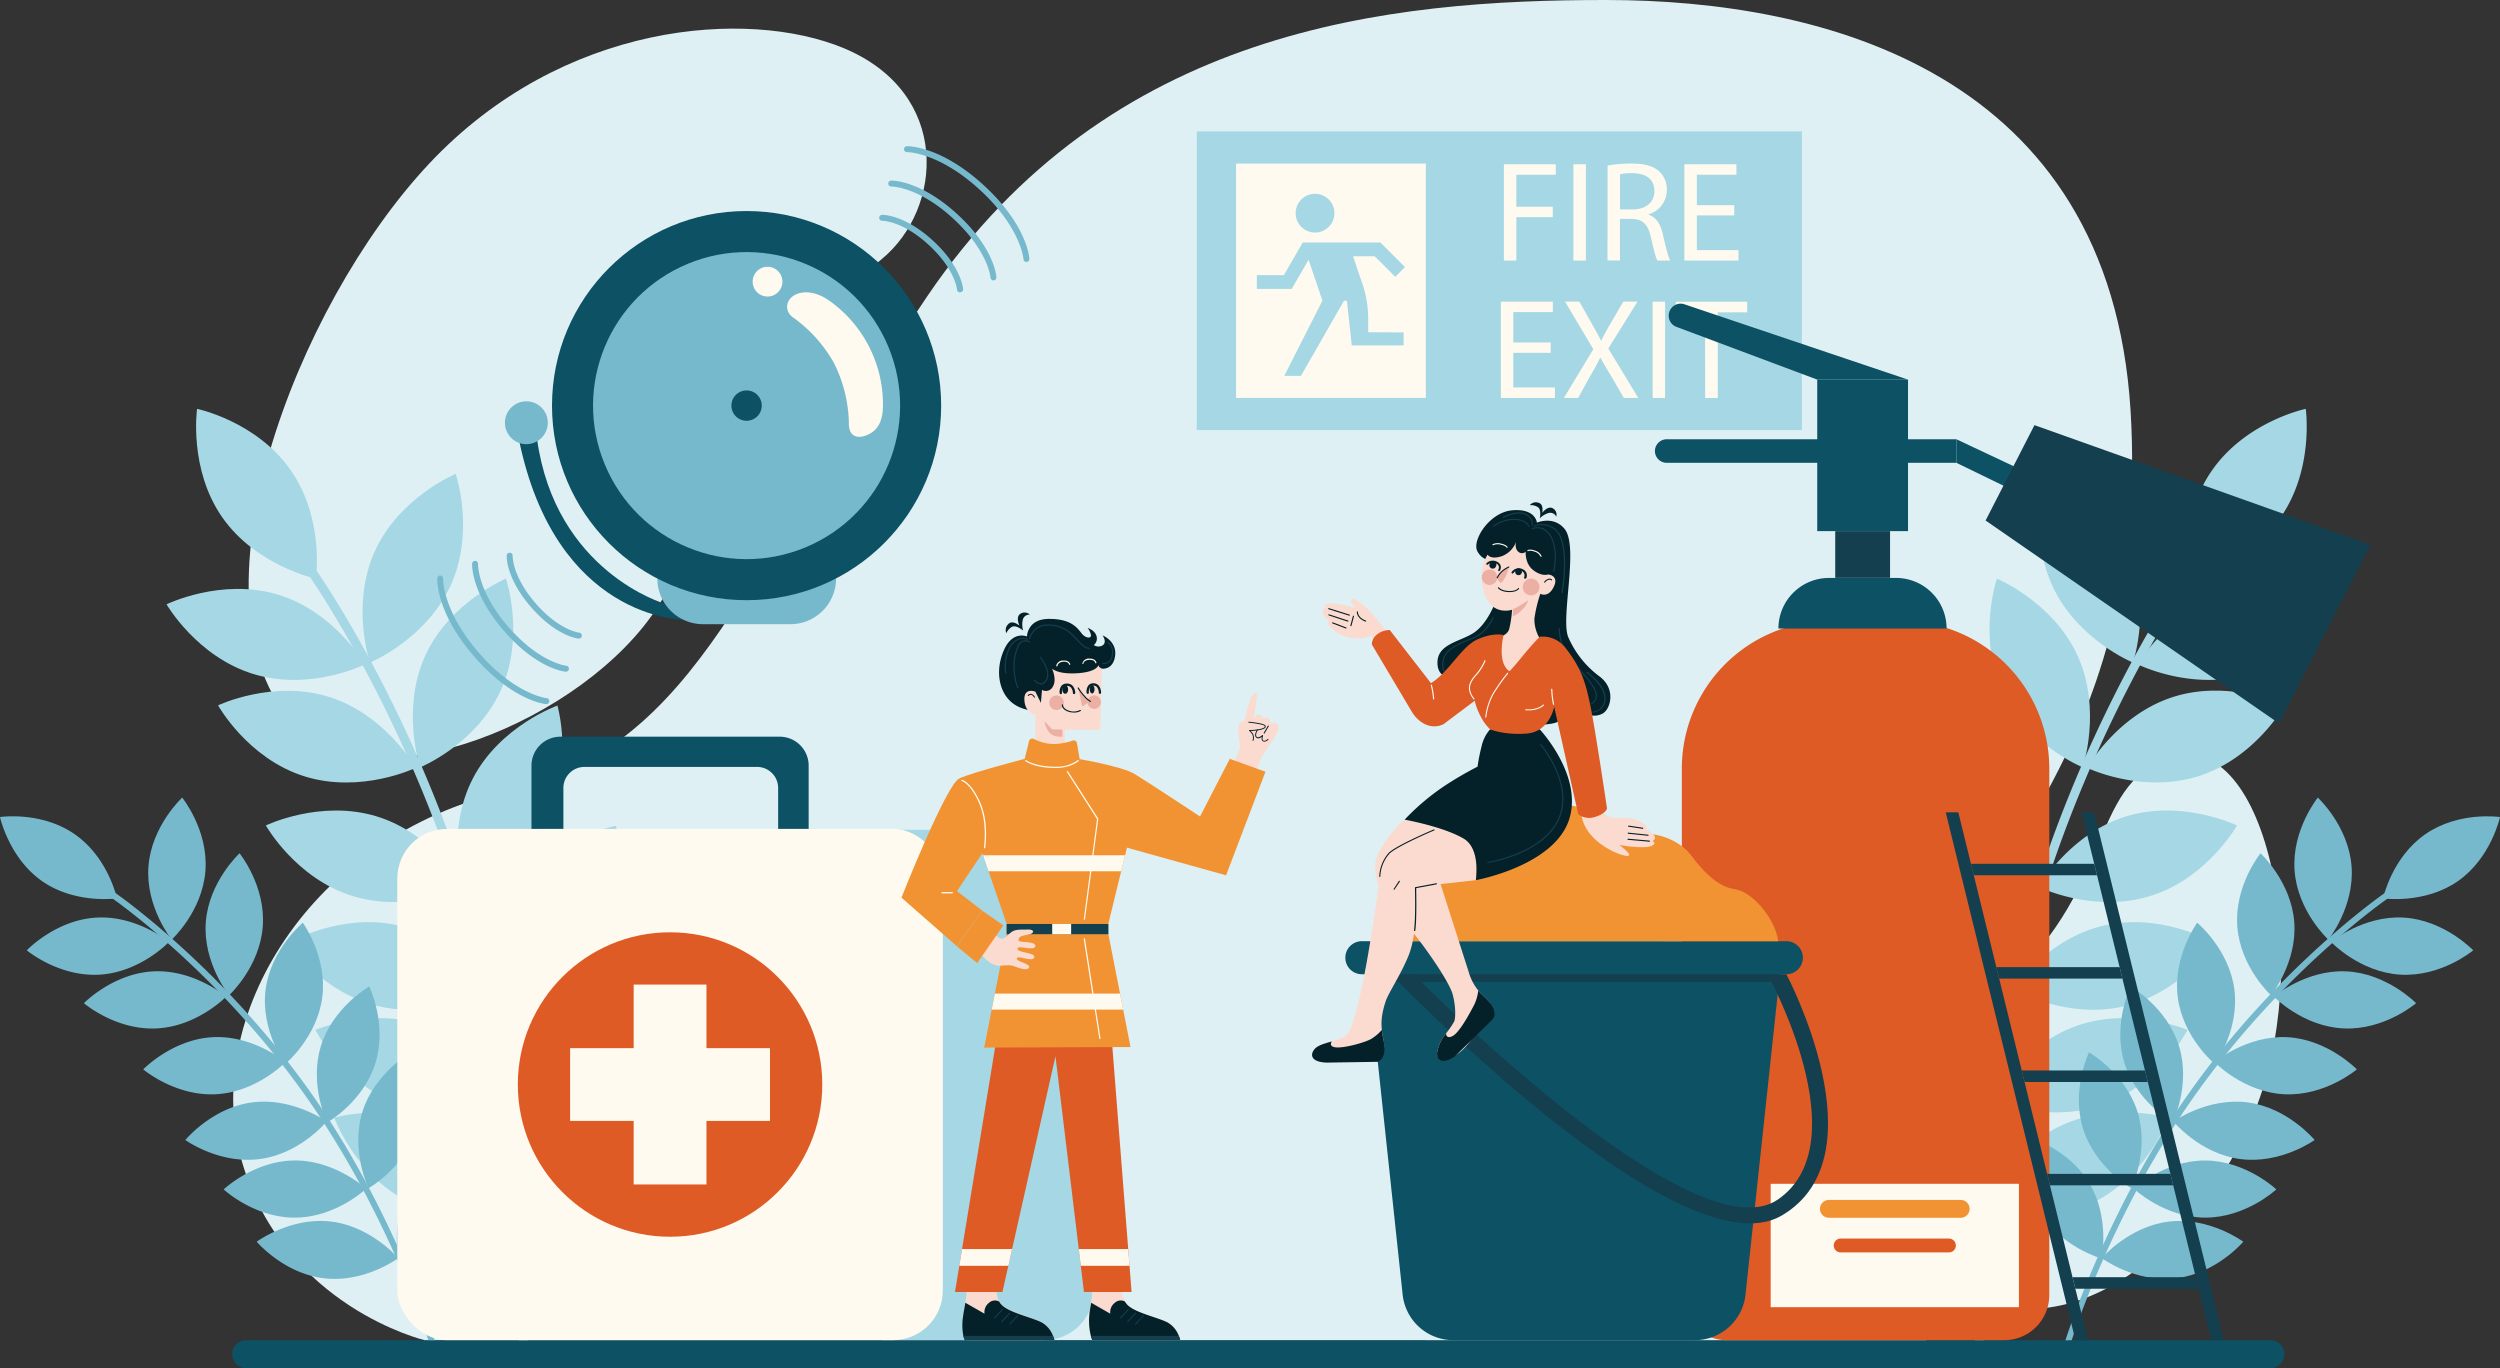 <?xml version="1.0" encoding="UTF-8"?>
<svg xmlns="http://www.w3.org/2000/svg" viewBox="0 0 840.53 460" id="woman-and-man-working-on-fire-and-safety">
  <rect x="0" y="0" width="840.53" height="460" fill="#333333" stroke="none"/>
  <g style="isolation:isolate">
    <g>
      <path fill="#0d5164" d="M763.34,460H82.77a4.71,4.71,0,0,1-4.71-4.71h0a4.71,4.71,0,0,1,4.71-4.71H763.34a4.71,4.71,0,0,1,4.72,4.71h0A4.71,4.71,0,0,1,763.34,460Z"></path>
      <path fill="#def0f4" d="M647.63,450.58S589,408.24,622.74,358.46,723.43,251.79,716.32,138,612.93,0,540,0,373,9.12,311.63,99.79,236.07,250.9,170.3,266,67.18,342.22,81.41,390.78s61.33,59.8,61.33,59.8Z"></path>
      <path fill="#def0f4" d="M646.15 424.83c-25.84-23.92-15.26-57.9 24.29-90.67 41.49-34.37 30.82-69.84 59-79.39 33.18-11.26 49.48 71.09 27.55 121.47S685.85 461.57 646.15 424.83ZM99.18 244c25.49 27.35 97.46-1.52 122.08-40.21 29-45.63 41.48-88.89 75.26-116.74 20.49-16.9 23.49-55.82-13-70.92-32-13.23-94.22-9.08-139.26 38.92S61.13 203.15 99.18 244Z"></path>
      <path fill="#a5d8e4" d="M664,450.58c0-.67-3.17-66.95,15.46-135.33C699.24,242.65,735,192,735.33,191.47a1.52,1.52,0,0,1,2.47,1.76c-.36.5-35.79,50.76-55.42,122.82C663.89,383.94,667,449.92,667,450.58Z"></path>
      <path fill="#a5d8e4" d="M686.1 299.11s-19.23-6.74-28.43-24.52-3.61-37.38-3.61-37.38 19.3 6.86 28.44 24.52S686.1 299.11 686.1 299.11ZM676.58 333.05s-20.11-3.29-32.26-19.21-10.05-36.18-10.05-36.18 20.19 3.4 32.27 19.21S676.58 333.05 676.58 333.05ZM668.78 370.19s-20.12-3.24-32.32-19.12-10.14-36.16-10.14-36.16 20.2 3.35 32.32 19.13S668.78 370.19 668.78 370.19ZM666.92 407.51s-20.31 1.69-36-10.79-18.53-32.66-18.53-32.66 20.41-1.61 36 10.8S666.92 407.51 666.92 407.51ZM700.23 258s-18.86-7.71-27.15-25.94-1.7-37.51-1.7-37.51 18.92 7.83 27.15 25.94S700.23 258 700.23 258ZM717.13 222.77s-18.87-7.71-27.16-25.94-1.69-37.51-1.69-37.51 18.91 7.83 27.15 25.94S717.13 222.77 717.13 222.77Z"></path>
      <path fill="#a5d8e4" d="M685.55 298.24s18.31 8.94 37.43 3 29.12-23.71 29.12-23.71-18.44-8.9-37.43-3S685.55 298.24 685.55 298.24ZM676.71 332.45s17.54 10.36 37.07 5.95 30.91-21.33 30.91-21.33-17.67-10.33-37.07-5.95S676.71 332.45 676.71 332.45ZM669.93 370s18.7 8.09 37.53 1.26 28-25 28-25-18.83-8-37.53-1.26S669.93 370 669.93 370ZM666.92 407.27s19.54 5.78 37.41-3.26 24.78-28.21 24.78-28.21-19.66-5.72-37.41 3.26S666.92 407.27 666.92 407.27ZM701.71 258.15s18.36 8.85 37.45 2.8 29-23.85 29-23.85-18.48-8.81-37.44-2.8S701.71 258.15 701.71 258.15ZM718.74 223.37s18.24 9.09 37.41 3.29 29.3-23.48 29.3-23.48-18.36-9-37.4-3.28S718.74 223.37 718.74 223.37ZM735.28 194.58s-3-20.16 8.52-36.57 31.42-20.55 31.42-20.55 2.89 20.27-8.51 36.57S735.28 194.58 735.28 194.58ZM174.45 450.58c0-.66 3.15-66.64-15.35-134.53C139.47 244 104 193.73 103.69 193.23a1.52 1.52 0 0 1 2.47-1.76c.35.51 36.09 51.18 55.87 123.78 18.62 68.38 15.48 134.66 15.45 135.33Z"></path>
      <path fill="#a5d8e4" d="M155.38 299.11s19.23-6.74 28.44-24.52 3.6-37.38 3.6-37.38-19.29 6.86-28.44 24.52S155.38 299.11 155.38 299.11ZM164.9 333.05s20.11-3.29 32.27-19.21 10-36.18 10-36.18S187 281.06 175 296.87 164.9 333.05 164.9 333.05ZM172.71 370.19S192.82 367 205 351.07s10.14-36.16 10.14-36.16S195 318.26 182.85 334 172.71 370.19 172.71 370.19ZM174.56 407.51s20.31 1.69 36-10.79 18.53-32.66 18.53-32.66-20.41-1.61-36 10.8S174.56 407.51 174.56 407.51ZM141.25 258s18.87-7.71 27.15-25.94 1.7-37.51 1.7-37.51-18.92 7.83-27.15 25.94S141.25 258 141.25 258ZM124.36 222.77s18.86-7.71 27.15-25.94 1.7-37.51 1.7-37.51-18.92 7.83-27.16 25.94S124.36 222.77 124.36 222.77Z"></path>
      <path fill="#a5d8e4" d="M155.93 298.24s-18.3 8.94-37.43 3-29.12-23.71-29.12-23.71 18.44-8.9 37.44-3S155.93 298.24 155.93 298.24ZM164.77 332.45s-17.54 10.36-37.07 5.95-30.91-21.33-30.91-21.33 17.67-10.33 37.08-5.95S164.77 332.45 164.77 332.45ZM171.56 370s-18.71 8.09-37.53 1.26-28-25-28-25 18.83-8 37.53-1.26S171.56 370 171.56 370ZM174.56 407.27S155 413.05 137.16 404s-24.79-28.21-24.79-28.21 19.66-5.72 37.41 3.26S174.56 407.27 174.56 407.27ZM139.77 258.15S121.42 267 102.32 261s-29-23.85-29-23.85 18.48-8.81 37.45-2.8S139.77 258.15 139.77 258.15ZM122.74 223.37s-18.23 9.09-37.4 3.29S56 203.18 56 203.18s18.36-9 37.4-3.28S122.74 223.37 122.74 223.37ZM106.2 194.58s3-20.16-8.51-36.57-31.43-20.55-31.43-20.55S63.37 157.73 74.77 174 106.2 194.58 106.2 194.58Z"></path>
      <path fill="#76b9cd" d="M144,450.58c-.13-.44-13.67-43.37-41.72-82.76C72.49,326,37.72,302,37.37,301.78a1,1,0,0,1,1.18-1.72c.35.24,35.42,24.43,65.41,66.55,28.25,39.67,42,83.53,42.15,84Z"></path>
      <path fill="#76b9cd" d="M95.84 357.78s10.8-8.91 12.52-22.56-6.55-25-6.55-25-10.81 9-12.52 22.57S95.84 357.78 95.84 357.78ZM110 377.41s12.19-6.9 16.25-20.05-2.12-25.71-2.12-25.71-12.21 7-16.24 20.05S110 377.41 110 377.41ZM123.89 399.51s12.2-6.87 16.3-20-2.05-25.72-2.05-25.72-12.23 7-16.29 20S123.89 399.51 123.89 399.51ZM134 423.13s13.49-3.73 20.63-15.5 4.19-25.46 4.19-25.46-13.54 3.81-20.62 15.5S134 423.13 134 423.13ZM77 334.65s10.33-9.45 11.35-23.17-7.81-24.6-7.81-24.6-10.34 9.54-11.35 23.18S77 334.65 77 334.65ZM57.72 315.92s10.33-9.45 11.35-23.17-7.82-24.59-7.82-24.59-10.33 9.54-11.34 23.17S57.72 315.92 57.72 315.92Z"></path>
      <path fill="#76b9cd" d="M96 357.09S86.31 367.2 72.57 367.9s-24.41-8.37-24.41-8.37 9.78-10.12 23.43-10.82S96 357.09 96 357.09ZM109.82 377.05S101 387.9 87.32 389.69s-25-6.41-25-6.41 8.94-10.87 22.49-12.64S109.82 377.05 109.82 377.05ZM123.1 399.66s-10.13 9.66-23.9 9.72-24-9.49-24-9.49 10.23-9.66 23.9-9.72S123.1 399.66 123.1 399.66ZM133.89 423s-11.22 8.37-24.89 6.78-22.68-12.3-22.68-12.3 11.32-8.36 24.89-6.78S133.89 423 133.89 423ZM76.05 335.08s-9.73 10.06-23.48 10.69-24.36-8.49-24.36-8.49 9.82-10.07 23.48-10.7S76.05 335.08 76.05 335.08ZM56.82 316.69s-9.6 10.19-23.34 11S9 319.51 9 319.51s9.69-10.19 23.34-11S56.82 316.69 56.82 316.69ZM39.32 302.05s-2.88-13.7-14.18-21.56S0 274.7 0 274.7s3 13.76 14.17 21.56S39.32 302.05 39.32 302.05ZM696.55 450.58c.14-.44 13.67-43.37 41.72-82.76 29.78-41.82 64.54-65.8 64.89-66a1 1 0 0 0 .27-1.45 1.05 1.05 0 0 0-1.45-.27c-.35.24-35.42 24.43-65.41 66.55-28.24 39.67-42 83.53-42.15 84Z"></path>
      <path fill="#76b9cd" d="M744.69 357.78s-10.8-8.91-12.51-22.56 6.55-25 6.55-25 10.81 9 12.51 22.57S744.69 357.78 744.69 357.78ZM730.49 377.41s-12.18-6.9-16.24-20.05 2.11-25.71 2.11-25.71 12.21 7 16.25 20.05S730.49 377.41 730.49 377.41ZM716.64 399.51s-12.2-6.87-16.29-20 2-25.72 2-25.72 12.23 7 16.3 20S716.64 399.51 716.64 399.51ZM706.58 423.13s-13.49-3.73-20.62-15.5-4.2-25.46-4.2-25.46 13.54 3.81 20.63 15.5S706.58 423.13 706.58 423.13ZM763.55 334.65s-10.33-9.45-11.35-23.17 7.81-24.6 7.81-24.6 10.34 9.54 11.35 23.18S763.55 334.65 763.55 334.65ZM782.82 315.92s-10.33-9.45-11.35-23.17 7.81-24.59 7.81-24.59 10.34 9.54 11.35 23.17S782.82 315.92 782.82 315.92Z"></path>
      <path fill="#76b9cd" d="M744.54 357.09S754.22 367.2 768 367.9s24.4-8.37 24.4-8.37S782.6 349.41 769 348.71 744.54 357.09 744.54 357.09ZM730.72 377.05s8.85 10.85 22.49 12.64 25-6.41 25-6.41-9-10.87-22.5-12.64S730.72 377.05 730.72 377.05ZM717.43 399.66s10.14 9.66 23.9 9.72 24-9.49 24-9.49-10.23-9.66-23.9-9.72S717.43 399.66 717.43 399.66ZM706.64 423s11.23 8.37 24.9 6.78 22.68-12.3 22.68-12.3-11.32-8.36-24.9-6.78S706.64 423 706.64 423ZM764.48 335.08s9.73 10.06 23.48 10.69 24.36-8.49 24.36-8.49-9.82-10.07-23.47-10.7S764.48 335.08 764.48 335.08ZM783.72 316.69s9.6 10.19 23.34 11 24.47-8.18 24.47-8.18-9.7-10.19-23.34-11S783.72 316.69 783.72 316.69ZM801.22 302.05s2.87-13.7 14.17-21.56 25.14-5.79 25.14-5.79-2.95 13.76-14.17 21.56S801.22 302.05 801.22 302.05Z"></path>
      <rect width="203.43" height="100.44" x="402.38" y="44.17" fill="#a5d8e4"></rect>
      <rect width="63.8" height="78.79" x="415.58" y="54.99" fill="#fffaef"></rect>
      <circle cx="442.13" cy="71.67" r="6.52" fill="#a5d8e4"></circle>
      <path fill="#a5d8e4" d="M460,111.71v-4.6a36,36,0,0,0-1.93-11.64l-3.17-9.32h7.28l6.93,6.93,3.28-3.28-8.29-8.29H438l-6.35,11h-9.09v4.63h11.73v0l0,0,5.66-9.8,4.69,13.79h-.05l-12.82,25.25h5.62l14.46-25.25h1l1.63,15,17.44,0v-4.37Z"></path>
      <path fill="#fffaef" d="M505.63 55.23h17.44v3.51H509.81V69.5h12.25V73H509.81V87.6h-4.18ZM533.19 55.23V87.6H529V55.23ZM540.49 55.67a42.79 42.79 0 0 1 8-.68c4.47 0 7.35.82 9.37 2.64a8.08 8.08 0 0 1 2.54 6.15 8.49 8.49 0 0 1-6.1 8.26v.15c2.5.86 4 3.17 4.76 6.53 1 4.51 1.82 7.63 2.49 8.88h-4.32c-.53-.91-1.25-3.7-2.16-7.73-1-4.47-2.69-6.15-6.48-6.29h-3.94v14h-4.18Zm4.18 14.74h4.27c4.47 0 7.3-2.45 7.3-6.15 0-4.18-3-6-7.44-6.05a16.65 16.65 0 0 0-4.13.39ZM583.08 72.43H570.5V84.1h14v3.5h-18.2V55.23H583.8v3.51H570.5V69h12.58ZM521.36 118.61H508.78v11.67h14v3.51H504.6V101.42h17.48v3.5h-13.3v10.23h12.58ZM545.94 133.79l-4.13-7.16c-1.68-2.74-2.73-4.51-3.74-6.39H538c-.91 1.88-1.82 3.61-3.5 6.44l-3.89 7.11h-4.81l9.9-16.38-9.51-16H531l4.27 7.59c1.2 2.11 2.11 3.74 3 5.47h.14c.92-1.92 1.73-3.41 2.93-5.47l4.42-7.59h4.8l-9.84 15.75 10.08 16.62ZM559.82 101.42v32.37h-4.18V101.42ZM573.26 105h-9.84v-3.55h24V105h-9.89v28.82h-4.23Z"></path>
      <path fill="#0d5164" d="M223.54,203s-36.83-10.63-43-55.53h-6.13c12.31,60.86,55.24,60.86,55.24,60.86Z"></path>
      <path fill="#76b9cd" d="M221,184.57h60.1a0,0,0,0,1,0,0v9.92a15.37,15.37,0,0,1-15.37,15.37H236.34A15.37,15.37,0,0,1,221,194.49v-9.92A0,0,0,0,1,221,184.57Z"></path>
      <circle cx="251.01" cy="136.37" r="65.42" fill="#0d5164"></circle>
      <circle cx="251.01" cy="136.37" r="51.61" fill="#76b9cd" transform="rotate(-22.5 251.015 136.372)"></circle>
      <path fill="#0d5164" d="M256.11,136.37a5.1,5.1,0,1,1-5.1-5.1A5.1,5.1,0,0,1,256.11,136.37Z"></path>
      <circle cx="176.97" cy="142.13" r="7.21" fill="#76b9cd"></circle>
      <path fill="#fffaef" d="M292.37 145.86h0c3.18-1.69 4.58-5 4.49-10.05a42.67 42.67 0 0 0-18.62-35.11c-3.55-2.36-7.85-3.21-11-1.53h0c-3.18 1.69-3.57 5.59-.49 7.64a47.12 47.12 0 0 1 13.65 15.25 47.18 47.18 0 0 1 5 19.86C285.21 147.61 289.19 147.54 292.37 145.86ZM253.29 96.2a5 5 0 1 0 3.29-6.28A5 5 0 0 0 253.29 96.2Z" style="mix-blend-mode:soft-light"></path>
      <path fill="#de5b26" d="M615.08,208.79h24.33A49.63,49.63,0,0,1,689,258.42v177a15.17,15.17,0,0,1-15.17,15.17H580.62a15.17,15.17,0,0,1-15.17-15.17v-177A49.63,49.63,0,0,1,615.08,208.79Z"></path>
      <rect width="18.43" height="15.71" x="617.03" y="178.57" fill="#143f4f"></rect>
      <rect width="30.52" height="50.93" x="610.98" y="127.64" fill="#0d5164"></rect>
      <path fill="#0d5164" d="M654.55 211.31H597.93a17 17 0 0 1 17-17h22.54a17 17 0 0 1 17 17ZM560.4 155.61h97.37v-7.93H560.4a4 4 0 0 0-4 4h0A4 4 0 0 0 560.4 155.61ZM563.66 109.91 611 127.64H641.5l-75.14-25.32a4 4 0 0 0-5.06 2.41h0A4 4 0 0 0 563.66 109.91Z"></path>
      <polygon fill="#0d5164" points="657.77 147.69 685.32 160.66 682.29 167.53 657.77 155.61 657.77 147.69"></polygon>
      <rect width="83.47" height="41.48" x="595.32" y="398.01" fill="#fffaef"></rect>
      <path fill="#f29333" d="M659.21,409.43H614.9a3,3,0,0,1-3-3h0a3,3,0,0,1,3-3h44.31a3,3,0,0,1,3,3h0A3,3,0,0,1,659.21,409.43Z"></path>
      <path fill="#de5b26" d="M655.25,421.08H618.86a2.33,2.33,0,0,1-2.33-2.33h0a2.33,2.33,0,0,1,2.33-2.33h36.39a2.33,2.33,0,0,1,2.33,2.33h0A2.33,2.33,0,0,1,655.25,421.08Z"></path>
      <polygon fill="#143f4f" points="796.98 183.17 766.2 243.21 667.58 175 684.01 142.94 796.98 183.17"></polygon>
      <path fill="#a5d8e4" d="M296.69,279h54.44a16.56,16.56,0,0,1,16.56,16.56V434a16.56,16.56,0,0,1-16.56,16.56H296.69a0,0,0,0,1,0,0V279A0,0,0,0,1,296.69,279Z"></path>
      <rect width="183.4" height="171.89" x="133.58" y="278.68" fill="#fffaef" rx="16.7"></rect>
      <path fill="#0d5164" d="M178.69,257.42v21.26h10.73V264.92a7.07,7.07,0,0,1,7.07-7.07h58.06a7.07,7.07,0,0,1,7.07,7.07v13.76h10.26V257.42a9.74,9.74,0,0,0-9.74-9.74H188.43A9.74,9.74,0,0,0,178.69,257.42Z"></path>
      <circle cx="225.28" cy="364.63" r="51.18" fill="#de5b26"></circle>
      <polygon fill="#fffaef" points="258.88 352.4 237.52 352.4 237.52 331.03 213.05 331.03 213.05 352.4 191.68 352.4 191.68 376.86 213.05 376.86 213.05 398.23 237.52 398.23 237.52 376.86 258.88 376.86 258.88 352.4"></polygon>
      <path fill="#0d5164" d="M488.61,450.58h81.25a17.12,17.12,0,0,0,17-15.3L599,322H459.48l12.11,113.29A17.12,17.12,0,0,0,488.61,450.58Z"></path>
      <path fill="#0d5164" d="M457.87,327.55H600.6a5.56,5.56,0,0,0,5.55-5.56h0a5.56,5.56,0,0,0-5.55-5.55H457.87a5.55,5.55,0,0,0-5.55,5.55h0A5.55,5.55,0,0,0,457.87,327.55Z"></path>
      <rect width="133.86" height="2.63" x="462.28" y="327.55" fill="#143f4f" rx="1.18" transform="rotate(180 529.215 328.86)"></rect>
      <path fill="#143f4f" d="M600.6,327.55s32.56,61.23-1.62,81.16-131.29-81.16-131.29-81.16h7.55s93.86,95.52,122.53,75.73c27.7-19.13-3.49-75.73-3.49-75.73Z"></path>
      <path fill="#f29333" d="M462.28,316.44s7.41-16.66,14-20.08,20.74-7.4,22.9-11.1S520.67,269,529.21,271s18.23,9.68,23.64,9.39,12.24,2.57,15.66,7.12,8.54,10.54,14.53,11.4,11.4,8.25,13.1,12,1.7,5.55,1.7,5.55Z"></path>
      <polygon fill="#143f4f" points="743.45 450.58 747.69 450.58 704.08 273.11 699.85 273.11 743.45 450.58"></polygon>
      <polygon fill="#143f4f" points="697.78 450.58 702.01 450.58 658.41 273.11 654.17 273.11 697.78 450.58"></polygon>
      <polygon fill="#143f4f" points="680.69 363.78 722.12 363.78 721.17 359.91 679.74 359.91 680.69 363.78"></polygon>
      <polygon fill="#143f4f" points="672.15 329.02 713.59 329.02 712.64 325.16 671.2 325.16 672.15 329.02"></polygon>
      <polygon fill="#143f4f" points="663.61 294.27 705.05 294.27 704.1 290.41 662.66 290.41 663.61 294.27"></polygon>
      <polygon fill="#143f4f" points="689.23 398.53 730.66 398.53 729.71 394.67 688.28 394.67 689.23 398.53"></polygon>
      <polygon fill="#143f4f" points="697.76 433.28 739.2 433.28 738.25 429.42 696.81 429.42 697.76 433.28"></polygon>
      <path fill="#fbdbcf" d="M325,450.58h29.5s-.9-4.24-4.26-6-10.75-3.2-13.46-5.88a5,5,0,0,1-.84-1.14h0c-1.89-3.37-.8-12-.8-12h-9s-.87,5.47-1.13,8.95c-.09,1.19-.27,2.38-.45,3.5-.28,1.67-.58,3.2-.64,4.34C323.6,448.19,325,450.58,325,450.58Z"></path>
      <path fill="#042029" d="M323.88,449.13a6.54,6.54,0,0,0,.54,1.45H354.5a9.66,9.66,0,0,0-.47-1.45,8.55,8.55,0,0,0-3.79-4.51c-3.37-1.73-10.75-3.2-13.46-5.88a5,5,0,0,1-.84-1.14h0a2.92,2.92,0,0,0-3.3.32,4,4,0,0,0-1.64,3.76L324.57,438v0c-.28,1.67-.62,3.27-.75,4.41A19.4,19.4,0,0,0,323.88,449.13Z"></path>
      <path fill="#143f4f" d="M323.88 449.13a6.8 6.8 0 0 0 .55 1.45H354.5a9.15 9.15 0 0 0-.48-1.45ZM334.37 443.28a.15.15 0 0 1-.11 0 .17.17 0 0 1 0-.23l2.66-2.91a.16.16 0 0 1 .24.22l-2.65 2.91A.21.21 0 0 1 334.37 443.28ZM336.83 444.55a.17.17 0 0 1-.12-.28l2.65-2.91a.18.18 0 0 1 .24 0 .17.17 0 0 1 0 .23L337 444.49A.14.14 0 0 1 336.83 444.55ZM339.48 445.34a.16.16 0 0 1-.11 0 .17.17 0 0 1 0-.23l2.66-2.91a.16.16 0 0 1 .24.22l-2.65 2.91A.18.18 0 0 1 339.48 445.34Z"></path>
      <path fill="#fbdbcf" d="M367.3,450.58h29.5s-.91-4.24-4.27-6-10.75-3.2-13.46-5.88a5.35,5.35,0,0,1-.84-1.14h0c-1.88-3.37-2-12-2-12h-9a89.26,89.26,0,0,1,0,8.95c-.09,1.19-.26,2.38-.45,3.5-.28,1.67-.58,3.2-.64,4.34C365.89,448.19,367.3,450.58,367.3,450.58Z"></path>
      <path fill="#042029" d="M366.76,449.13a6.54,6.54,0,0,0,.54,1.45h29.5a9.66,9.66,0,0,0-.47-1.45,8.62,8.62,0,0,0-3.8-4.51c-3.36-1.73-10.75-3.2-13.46-5.88a5.35,5.35,0,0,1-.84-1.14h0a2.92,2.92,0,0,0-3.3.32,4,4,0,0,0-1.64,3.76L366.87,438v0c-.28,1.67-.58,3.2-.64,4.34A20.84,20.84,0,0,0,366.76,449.13Z"></path>
      <path fill="#143f4f" d="M366.76 449.13a6.54 6.54 0 0 0 .54 1.45h29.5a9.66 9.66 0 0 0-.47-1.45ZM376.67 443.28a.15.15 0 0 1-.11 0 .16.16 0 0 1 0-.23l2.66-2.91a.16.16 0 0 1 .24.22l-2.65 2.91A.18.18 0 0 1 376.67 443.28ZM379.12 444.55a.16.16 0 0 1-.11-.05.17.17 0 0 1 0-.23l2.66-2.91a.17.17 0 0 1 .23 0 .16.16 0 0 1 0 .23l-2.65 2.91A.18.18 0 0 1 379.12 444.55ZM381.78 445.34a.16.16 0 0 1-.11 0 .15.15 0 0 1 0-.23l2.65-2.91a.16.16 0 0 1 .24.22l-2.65 2.91A.16.16 0 0 1 381.78 445.34Z"></path>
      <polygon fill="#de5b26" points="340.81 314.09 321.08 434.38 337.03 434.38 354.86 355.14 364.44 434.38 380.45 434.38 371.02 314.09 340.81 314.09"></polygon>
      <rect width="30.3" height="2.52" x="340.72" y="311.57" fill="#042029"></rect>
      <path fill="#fbdbcf" d="M418.6,271.29s4.73-15.77,5.93-17.41c.55-.76,3.71-5.41,4.72-7.34s.54-3-.17-3.32a2.37,2.37,0,0,0-1.91.12s.14-1.48-.8-2a1.21,1.21,0,0,0-1.58.41s-.62-1.23-1.41-1.43-1.69.6-1.91,1.36c.07-1,1.87-8.82.73-8.77s-2.07,2.59-2.72,4.94a44.79,44.79,0,0,0-1,4.5,2.24,2.24,0,0,0-2.1,2.05c-.3,2,.61,7,.61,7L412.22,263Z"></path>
      <path fill="#042029" d="M425.11 249.35a1 1 0 0 1-.46-.11c-.55-.3-.53-1-.43-1.52-.47.37-1.25.8-1.87.27-.91-.79.22-2.57.27-2.65a.16.16 0 0 1 .21-.05.15.15 0 0 1 .05.22c-.29.45-.91 1.73-.32 2.24s1.82-.59 1.84-.6a.14.14 0 0 1 .19 0 .16.16 0 0 1 .07.19s-.48 1.33.13 1.65 1.42-.52 1.43-.53a.16.16 0 0 1 .23.21A2.18 2.18 0 0 1 425.11 249.35ZM425 246.62a.13.13 0 0 1-.08 0 .15.15 0 0 1-.05-.21l1.43-2.43a.16.16 0 0 1 .22 0 .15.15 0 0 1 .05.21l-1.43 2.43A.17.17 0 0 1 425 246.62Z"></path>
      <path fill="#042029" d="M421.24,249.09h0a.17.17,0,0,1-.11-.2,3,3,0,0,0,0-1.75,4.26,4.26,0,0,0-1.14-1.42.18.18,0,0,1-.05-.18.16.16,0,0,1,.15-.1,21,21,0,0,0,3.61-.34c.67-.19,1.41-.42,1.52-.72a.36.36,0,0,0-.07-.33c-.27-.41-3.26-.88-5.3-1.09a.16.16,0,0,1-.14-.17.17.17,0,0,1,.18-.14c.84.09,5.08.54,5.52,1.23a.64.64,0,0,1,.1.61c-.16.44-.88.67-1.73.91a16.79,16.79,0,0,1-3.29.34,4.19,4.19,0,0,1,.93,1.28,3.35,3.35,0,0,1,0,2A.15.15,0,0,1,421.24,249.09Z"></path>
      <path fill="#f29333" d="M345.05,255s-18.15,4.68-22.54,6.73-19.43,40.07-19.43,40.07l18.68,16.37,8.39-12.08-8.39-6.49,8.52-12.76,8.16,23.77v3.45l-7.55,38.15,49.21-.18-7.46-38v-3.45L378.89,285l33.33,9.29,13.25-34.83-12-4.33-10,19.38s-17.61-11.62-22-14.29-19.64-5.2-19.64-5.2Z"></path>
      <rect width="34.2" height="3.44" x="338.44" y="310.64" fill="#143f4f" transform="rotate(180 355.54 312.365)"></rect>
      <path fill="#fbdbcf" d="M329.9,320.76s2.89,4.14,6.29,3.93c2.92-.18,3.62-.3,5.19.32s3.93,1.32,4.55.38c.88-1.32-4.35-2.06-4.06-3.2s5.25,1.41,5.83-.29-5.41-1.46-5.61-2.9,5.94.93,6-.9-5.53-1.07-5.61-1.87c-.18-1.81,2.33-1.71,3.81-2.13s1.53-1.68-.8-1.58-4.14-.24-5.72,1.08-2.17,2.35-3.55,1.88a23.83,23.83,0,0,1-3.3-2.59Z"></path>
      <path fill="#fffaef" d="M331 285.23h0a.22.22 0 0 1-.18-.25c0-.08 1.26-8.41-1.65-15s-5.77-7.38-5.8-7.39a.21.21 0 0 1-.14-.27.22.22 0 0 1 .26-.15c.13 0 3.11.93 6.08 7.64s1.69 15.12 1.67 15.21A.21.21 0 0 1 331 285.23ZM320.16 300.37h-3.44a.22.22 0 0 1 0-.44h3.44a.22.22 0 1 1 0 .44Z"></path>
      <polygon fill="#f29333" points="337.35 311.12 328.54 323.81 321.76 318.2 330.15 306.12 337.35 311.12"></polygon>
      <path fill="#042029" d="M345.29,214s-4.71-2.09-7.67,4.38-2,13.55,2.08,17.38S350,239,350,239l20.48-14.19s3.77.58,4.43-4.32-4.22-6.88-4.22-6.88,1.79,2.52-.21,3.5a2.78,2.78,0,0,1-2.73-.23,2.8,2.8,0,0,0,.91-3c-.52-2-3-2.77-3-2.77a5.58,5.58,0,0,1,1.13,2.4c.14,1.36-2,1-3.17-.61-1.64-2.15-3.83-4.82-10.89-4.82C345.31,208.07,345.29,214,345.29,214Z"></path>
      <path fill="#fbdbcf" d="M370.48,224.77l-.55,20.59H358s-.25,4.94.66,7.61c.46,1.39,3.25,2.17,3.25,2.17H345.1s3-1.58,3-6.84v-8.1s-3.39-.3-3.68-4.75,3.68-2.92,3.68-2.92l1.87,3.8.36-4.38a2.61,2.61,0,0,0,3.65-1.1c1.46-2.41-.29-6.08-.29-6.08s1.86,2,8.51,1.58,7.09-2.7,7.09-2.7A1.69,1.69,0,0,0,370.48,224.77Z"></path>
      <path fill="#042029" d="M356.65,233.38a.4.4,0,0,1-.39-.35,3.47,3.47,0,0,1,.63-2.47,2.32,2.32,0,0,1,1.83-.74,2.55,2.55,0,0,1,1.88.73,3.71,3.71,0,0,1,.91,2.43.4.4,0,0,1-.4.4h0a.39.39,0,0,1-.4-.4,3,3,0,0,0-.68-1.87,1.76,1.76,0,0,0-1.31-.49,1.49,1.49,0,0,0-1.22.47,2.68,2.68,0,0,0-.45,1.84.4.4,0,0,1-.34.45Z"></path>
      <path fill="#042029" d="M359.11 231.83c0 .78-.42 1.42-.95 1.42s-1-.64-1-1.42.43-1.41 1-1.41S359.11 231.05 359.11 231.83ZM365.7 233.27a.39.39 0 0 1-.38-.34 3.59 3.59 0 0 1 .64-2.52 2.1 2.1 0 0 1 1.65-.68 2.31 2.31 0 0 1 1.69.67 3.83 3.83 0 0 1 .9 2.49.39.39 0 0 1-.78 0 3.11 3.11 0 0 0-.67-1.93 1.51 1.51 0 0 0-1.14-.44 1.32 1.32 0 0 0-1.07.42 2.84 2.84 0 0 0-.45 1.91.4.4 0 0 1-.34.43Z"></path>
      <path fill="#042029" d="M368,231.73c0,.79-.36,1.42-.81,1.42s-.82-.63-.82-1.42.37-1.41.82-1.41S368,231,368,231.73Z"></path>
      <path fill="#ebafa4" d="M370.15,236.07a2.26,2.26,0,1,1-2.26-2.26A2.26,2.26,0,0,1,370.15,236.07Z"></path>
      <circle cx="355.21" cy="236.26" r="2.45" fill="#ebafa4"></circle>
      <path fill="#ebafa4" d="M362.51,231.25a17.39,17.39,0,0,0,2.06,2.72,7.6,7.6,0,0,0,2.06,1.78l-2.78,1.79Z"></path>
      <path fill="#042029" d="M366.63 236h-.07a7.17 7.17 0 0 1-2.14-1.83 16.37 16.37 0 0 1-2.08-2.76.2.2 0 0 1 .08-.27.2.2 0 0 1 .27.08 16.38 16.38 0 0 0 2 2.68 7.21 7.21 0 0 0 2 1.73.2.2 0 0 1-.07.38ZM361 239.57a5.93 5.93 0 0 1-1.71-.26C356.91 238.58 357 237 357 237a.2.2 0 0 1 .21-.19.19.19 0 0 1 .19.21s0 1.3 2.07 1.94a4.66 4.66 0 0 0 3.62-.24.21.21 0 0 1 .28.06.2.2 0 0 1-.07.28A4.36 4.36 0 0 1 361 239.57ZM347.77 234.57a.16.16 0 0 1-.16-.1s-.33-.71-.87-.83a1.05 1.05 0 0 0-.9.31.18.18 0 0 1-.25 0 .17.17 0 0 1 0-.25 1.37 1.37 0 0 1 1.21-.39 1.91 1.91 0 0 1 1.11 1 .18.18 0 0 1-.09.24Z"></path>
      <path fill="#fffaef" d="M355.3 224.05h0a.2.2 0 0 1-.18-.22 2.21 2.21 0 0 1 2.24-1.74c2.17-.2 2.46 1.2 2.46 1.22a.19.19 0 0 1-.15.23.21.21 0 0 1-.24-.16s-.24-1.06-2-.89-1.88 1.34-1.88 1.39A.2.2 0 0 1 355.3 224.05ZM364.07 223.26h0a.2.2 0 0 1-.16-.23 2.19 2.19 0 0 1 2.35-1.6c2.17-.07 2.37 1.35 2.38 1.36a.22.22 0 0 1-.18.23.2.2 0 0 1-.22-.17s-.17-1.08-2-1-2 1.22-2 1.27A.2.2 0 0 1 364.07 223.26Z"></path>
      <path fill="#143f4f" d="M338.17,226.45a.2.2,0,0,1-.2-.15c-.56-2.37,0-8.15,2.69-10.49s4.81-1,4.84-1a.2.2,0,0,1,.07.27.21.21,0,0,1-.28.07c-.08-.05-2-1.14-4.36.93s-3.17,7.54-2.57,10.1a.2.2,0,0,1-.15.24Z"></path>
      <path fill="#143f4f" d="M342.33 231.45a.24.24 0 0 1-.14 0c-.08-.08-.79-.85-1.23-4.54a17.76 17.76 0 0 1 1.19-9.82 3 3 0 0 1 1.77-1.73 3.19 3.19 0 0 1 2.3.25.2.2 0 0 1 .08.27.19.19 0 0 1-.27.08 2.84 2.84 0 0 0-2-.22 2.67 2.67 0 0 0-1.53 1.52 17.27 17.27 0 0 0-1.15 9.6c.42 3.55 1.1 4.29 1.11 4.3a.19.19 0 0 1 0 .28A.2.2 0 0 1 342.33 231.45ZM366.23 218.18c-1.36 0-2.36-1-4-2.7-.43-.44-.91-.93-1.46-1.46a10.92 10.92 0 0 0-9.16-3.63c-4.08.16-5.28 4.28-5.29 4.32a.2.2 0 0 1-.25.14.21.21 0 0 1-.14-.25s1.3-4.44 5.66-4.61a11.4 11.4 0 0 1 9.46 3.74c.55.54 1 1 1.46 1.47 1.63 1.67 2.53 2.58 3.72 2.58h0a.2.2 0 0 1 .2.2A.2.2 0 0 1 366.23 218.18ZM371 223.28a2.86 2.86 0 0 1-.34 0 .2.2 0 0 1-.16-.23.2.2 0 0 1 .23-.17 2.66 2.66 0 0 0 3-2.45 4.2 4.2 0 0 0-1.27-4.26.2.2 0 1 1 .23-.32 4.54 4.54 0 0 1 1.43 4.66A3.07 3.07 0 0 1 371 223.28ZM350 230.17a3.52 3.52 0 0 1-2.37-1.39.2.2 0 0 1 0-.28.21.21 0 0 1 .28 0s1 1.3 2.13 1.23a2.06 2.06 0 0 0 1.57-1.21c1.66-2.8-1.87-7.29-1.9-7.33A.2.2 0 1 1 350 221c.16.19 3.74 4.74 1.93 7.78a2.43 2.43 0 0 1-1.88 1.41Z"></path>
      <path fill="#042029" d="M338.34,212.89a2.75,2.75,0,0,1,.72-3.12c1.38-1.43,3.71.59,3.71.59s-1.42-2.86.29-4a2.55,2.55,0,0,1,3.19.29,2.27,2.27,0,0,0-2.4,1.83A7.16,7.16,0,0,0,344,212s-2.37-2-3.78-1.25A4.64,4.64,0,0,0,338.34,212.89Z"></path>
      <path fill="#ebafa4" d="M357.16,245.25H353.8l-2.62-2.75a7.37,7.37,0,0,0,1.92,4.12,5.33,5.33,0,0,0,4.1,1Z"></path>
      <path fill="#f29333" d="M363,255.24l-.91-5.36a1.09,1.09,0,0,0-1.49-.88,20.57,20.57,0,0,1-6.36,1.16,15.3,15.3,0,0,1-6.66-1.72,1.1,1.1,0,0,0-1.57.63l-1.53,6.17S346,258,354.19,258C361.33,258,363,255.24,363,255.24Z"></path>
      <polygon fill="#fffaef" points="378.26 287.56 330.51 287.56 332.36 292.94 376.95 292.94 378.26 287.56"></polygon>
      <polygon fill="#fffaef" points="376.56 334.05 334.49 334.05 333.43 339.43 377.62 339.43 376.56 334.05"></polygon>
      <path fill="#fffaef" d="M354.9 258.21c-7.12 0-10-2.21-10.15-2.3a.21.21 0 0 1 .26-.34s2.93 2.21 9.89 2.21a12 12 0 0 0 7.47-2.21.23.23 0 0 1 .31 0 .2.2 0 0 1 0 .3C362.55 256 359.91 258.21 354.9 258.21ZM364.57 309.24h0a.22.22 0 0 1-.18-.25l4.45-33.6-10.12-15.8a.22.22 0 0 1 .07-.3.21.21 0 0 1 .29.07l10.16 15.86a.26.26 0 0 1 0 .15l-4.46 33.68A.22.22 0 0 1 364.57 309.24ZM369.81 349.35a.21.21 0 0 1-.21-.19l-5.24-33.48a.21.21 0 0 1 .18-.24.21.21 0 0 1 .24.18L370 349.1a.23.23 0 0 1-.18.24Z"></path>
      <polygon fill="#fffaef" points="379.32 419.95 362.7 419.95 363.38 425.58 379.76 425.58 379.32 419.95"></polygon>
      <polygon fill="#fffaef" points="340.27 419.95 323.45 419.95 322.52 425.58 339.04 425.58 340.27 419.95"></polygon>
      <rect width="6.37" height="3.46" x="353.75" y="310.64" fill="#fffaef" transform="rotate(180 356.94 312.37)"></rect>
      <path fill="#042029" d="M516.72,175.73s-.33-4.75-8.13-4.18-13.87,10.22-11.85,13.85,5.16,2.77,5.16,2.77l1,13.89s-2.7,7.75-7.61,10.83c-4.61,2.89-11.93,3.67-12,9.8s6,5.3,6,5.3a123.61,123.61,0,0,1,16.56,10.29c4.66,3.6,7.81,5.44,11.31,5.38,7.73-.14,7.12-1.77,7.12-1.77s2.52,7.3,7.53,5.3c3.88-1.55,1.59-7.22,1.59-7.22a5.77,5.77,0,0,0,5.48-.1c2.52-1.38,4.66-8.26-1.25-12.55a32.63,32.63,0,0,1-10.27-12.89c-2.9-6.1,3.62-30.62-1.35-36.63C522.25,173.27,516.72,175.73,516.72,175.73Z"></path>
      <path fill="#fffaef" d="M518.1 187.22a.19.19 0 0 1-.18-.13A3.13 3.13 0 0 0 516 185.5c-1.55-.6-2.19-.21-2.2-.21a.19.19 0 0 1-.26-.06.18.18 0 0 1 .05-.26s.79-.51 2.55.17a3.42 3.42 0 0 1 2.15 1.82.2.2 0 0 1-.12.25ZM506.69 184.18a.19.19 0 0 1-.17-.12s-.32-.57-1.91-.92a3.77 3.77 0 0 0-2.55.16.2.2 0 0 1-.27-.06.19.19 0 0 1 .07-.26 3.93 3.93 0 0 1 2.83-.21c1.81.4 2.14 1.07 2.18 1.14a.2.2 0 0 1-.1.25Z"></path>
      <path fill="#042029" d="M514.34,169.85a2.62,2.62,0,0,1,3-.79c1.82.52,1.16,3.39,1.16,3.39s1.78-2.49,3.54-1.57a2.44,2.44,0,0,1,1.19,2.83,2.19,2.19,0,0,0-2.63-1.21,6.82,6.82,0,0,0-2.9,1.76s.65-2.92-.65-3.75A4.33,4.33,0,0,0,514.34,169.85Z"></path>
      <path fill="#143f4f" d="M525.11,199.36h0a.21.21,0,0,1-.16-.23c1.39-7.9,1.34-17.79-2-20.81a7,7,0,0,0-7.08-1.3.2.2,0,0,1-.26-.09.2.2,0,0,1,.1-.26,7.39,7.39,0,0,1,7.49,1.37c3.5,3.11,3.58,13.15,2.18,21.16A.2.2,0,0,1,525.11,199.36Z"></path>
      <path fill="#143f4f" d="M522.34 192.4h0a.18.18 0 0 1-.15-.22c.82-4.69.7-7.65-.43-10.55a6.17 6.17 0 0 0-3.12-3.68 4.78 4.78 0 0 0-3.4-.07.2.2 0 0 1-.25-.1.19.19 0 0 1 .1-.25 5.11 5.11 0 0 1 3.69.07 6.48 6.48 0 0 1 3.33 3.9c1.16 3 1.29 6 .45 10.75A.19.19 0 0 1 522.34 192.4ZM535 236.82a.18.18 0 0 1-.18-.13.18.18 0 0 1 .11-.24 2.54 2.54 0 0 0 1.39-1.37 4.07 4.07 0 0 0-.44-3.35c-1.24-2.51-3.42-4.78-5.52-7-1.22-1.28-2.37-2.48-3.35-3.72-2.71-3.44-3-9.48-3-9.73a.18.18 0 0 1 .18-.2.19.19 0 0 1 .2.18c0 .06.27 6.17 2.9 9.51 1 1.23 2.11 2.43 3.32 3.69 2.13 2.22 4.33 4.52 5.59 7.08a4.47 4.47 0 0 1 .45 3.68 2.9 2.9 0 0 1-1.61 1.57Z"></path>
      <path fill="#143f4f" d="M535.64 239.62a.2.2 0 0 1-.19-.16.19.19 0 0 1 .17-.22 4.36 4.36 0 0 0 3.79-4.71c-.24-4.2-6-8.33-6.06-8.37a.19.19 0 0 1 0-.26.18.18 0 0 1 .26-.05c.25.17 6 4.27 6.22 8.65s-4.08 5.11-4.12 5.12ZM485.49 225.82a.19.19 0 0 1-.16-.09s-.89-1.38-.14-4.32c.81-3.2 5.23-5.25 9.89-7s6.66-6.69 6.68-6.74a.2.2 0 0 1 .25-.1.18.18 0 0 1 .11.24s-2.05 5.15-6.91 6.95c-4.56 1.7-8.88 3.68-9.65 6.72-.7 2.75.08 4 .09 4a.19.19 0 0 1 0 .27A.2.2 0 0 1 485.49 225.82ZM515.06 176.7h0a.19.19 0 0 1-.14-.23c0-.09.46-2.28-2.24-3.47s-7.12 1.08-7.17 1.1a.19.19 0 0 1-.18-.34c.19-.1 4.57-2.42 7.51-1.11s2.46 3.88 2.45 3.91A.19.19 0 0 1 515.06 176.7Z"></path>
      <path fill="#143f4f" d="M514,177.14a.18.18,0,0,1-.18-.14s-.39-1.14-2.38-1.87c-2.19-.79-6.38-.21-9.14,1.93a.18.18,0,0,1-.26,0,.19.19,0,0,1,0-.27c2.95-2.29,7.23-2.82,9.5-2s2.6,2.07,2.62,2.12a.19.19,0,0,1-.13.24Z"></path>
      <path fill="#fbdbcf" d="M500.15,186.48S496.3,192,499.24,200c2.66,7.2,9.14,5,9.14,5a37.61,37.61,0,0,1-1,6.62,3.66,3.66,0,0,1-1.91,2s-4,8.61,2,12.25c5.13-1.2,10.11-11.39,10.11-11.39a12.56,12.56,0,0,1-1.7-6.43,44.81,44.81,0,0,1,2-8.4s2.41,1.36,4.24-1.83c2.5-4.39-1.64-4.68-1.64-4.68s-2,.8-4.93-1.41-2.59-6.24-2.59-6.24a1.83,1.83,0,0,1-2.59-.09c-1.35-1.29-.55-3.47-.55-3.47a8.21,8.21,0,0,1-4.88,5.06C501.09,188.26,500.15,186.48,500.15,186.48Z"></path>
      <circle cx="514.77" cy="197.36" r="2.82" fill="#ebafa4"></circle>
      <path fill="#ebafa4" d="M503.38,193.92a2.59,2.59,0,1,1-2.73-2.43A2.58,2.58,0,0,1,503.38,193.92Z"></path>
      <path fill="#042029" d="M507.6 199.07h-.35c-2.76-.11-3.57-1.28-3.6-1.33a.19.19 0 1 1 .32-.22s.76 1.06 3.29 1.17 3.12-.91 3.12-.92a.19.19 0 0 1 .33.2C510.68 198 510 199.07 507.6 199.07ZM511.59 192.73a1.14 1.14 0 1 1-.65-1.56A1.19 1.19 0 0 1 511.59 192.73ZM503 190.27a1.14 1.14 0 1 1-2.13-.75 1.14 1.14 0 1 1 2.13.75Z"></path>
      <path fill="#042029" d="M504 192a.32.32 0 0 1-.16 0 .33.33 0 0 1-.11-.44 1.42 1.42 0 0 0-.48-2 2.41 2.41 0 0 0-3 .25.32.32 0 1 1-.45-.46 3 3 0 0 1 3.81-.32 2 2 0 0 1 .67 2.83A.32.32 0 0 1 504 192ZM512.75 194.54l-.13 0a.35.35 0 0 1-.19-.45 1.57 1.57 0 0 0-.62-2 2.22 2.22 0 0 0-3 .6.34.34 0 0 1-.47.1.33.33 0 0 1-.1-.47 2.91 2.91 0 0 1 3.91-.84 2.23 2.23 0 0 1 1 2.91A.36.36 0 0 1 512.75 194.54Z"></path>
      <path fill="#ebafa4" d="M507.27,190.64a14.12,14.12,0,0,1-1.08,3.22,9.57,9.57,0,0,1-1.49,2.19,3.21,3.21,0,0,1-.9-.85,1.78,1.78,0,0,1-.4-1,8,8,0,0,1,1.51-2.07A8.53,8.53,0,0,1,507.27,190.64Z"></path>
      <path fill="#042029" d="M519.3 195.87a.21.21 0 0 1-.11 0 .19.19 0 0 1 0-.27 2.87 2.87 0 0 1 1.58-1.05 1.28 1.28 0 0 1 1 .27.19.19 0 0 1 0 .27.19.19 0 0 1-.27 0 .89.89 0 0 0-.68-.19 2.44 2.44 0 0 0-1.32.9A.21.21 0 0 1 519.3 195.87ZM503.4 194.42h-.08a.2.2 0 0 1-.1-.25 7.18 7.18 0 0 1 1.43-2 8.87 8.87 0 0 1 2.55-1.7.19.19 0 0 1 .25.1.2.2 0 0 1-.1.25 8.62 8.62 0 0 0-2.43 1.61 7.22 7.22 0 0 0-1.35 1.89A.18.18 0 0 1 503.4 194.42Z"></path>
      <path fill="#ebafa4" d="M508.72,204.79a19.52,19.52,0,0,0,2.4-1.27c1.71-1,2.67-1.69,2.67-1.69a6.93,6.93,0,0,1-2.11,3.24,9.81,9.81,0,0,1-3,2.13Z"></path>
      <path fill="#fbdbcf" d="M500.94,340.6c-1.73,2-6.55,10.88-10.88,13.73s-7.16,2.07-6.87-.59a14.44,14.44,0,0,1,3-6.31h0a32.74,32.74,0,0,0,2.66-3.85c.58-1,.65-5.14-.44-9.25-1.26-4.76-11.54-19.25-16.45-24.44-6.85-7.24-12.15-16.3-8.41-23.25,4.18-7.78,8.71-11.06,8.71-11.06l25.63-12.85-1.68,33.19-11.87,1.32,9.37,29.27A17.76,17.76,0,0,0,497,333a15.31,15.31,0,0,0,1.46,1.58C500.68,336.61,502.48,338.79,500.94,340.6Z"></path>
      <path fill="#042029" d="M501.93,342.63l-12.79,12.54c-4.33,2.85-6.24,1.23-5.95-1.43a14.44,14.44,0,0,1,3-6.31h0s-.07,2.15,2.29.84,6-8.17,7.26-10.65A14.58,14.58,0,0,0,497,333a12,12,0,0,0,1.46,1.58C500.68,336.61,503.71,339.84,501.93,342.63Z"></path>
      <path fill="#fbdbcf" d="M463.53,354.73c-2.58.68-11,2.46-16.21,2.32s-7.06-2.39-5.3-4.41c1.1-1.26,3.32-1.82,5.75-2.54h0a31.91,31.91,0,0,0,4.38-1.63c5.59-2.56,12.45-59.2,12.45-59.2l11.27,9.21s1,14.13-2.09,22.26c-2.47,6.41-6.9,13-7.82,15.67-2,5.86-1.42,8.85-1.36,9.8a12,12,0,0,0,.28,2.13C465.6,351.3,465.83,354.12,463.53,354.73Z"></path>
      <path fill="#042029" d="m463.19 357-17.11.26c-5.18-.14-5.82-2.56-4.06-4.58 1.1-1.26 3.32-1.82 5.75-2.54h0s-1.29 1.73 1.39 2 9.35-1.48 11.79-2.8a14.62 14.62 0 0 0 3.65-3.09 12 12 0 0 0 .28 2.13C465.6 351.3 466.24 355.68 463.19 357ZM517.64 245.17S532 260.43 527.7 275.06c-4.69 16-31.5 20.86-31.5 20.86s1.69-10.53-4.06-13.94c-6.84-4.07-19.89-6.4-19.89-6.4a78.74 78.74 0 0 1 13.39-11.33 116.18 116.18 0 0 1 11.13-6.49 61.71 61.71 0 0 1 1.38-6.93A12.56 12.56 0 0 1 501 245.2Z"></path>
      <path fill="#fbdbcf" d="M468.08,216c-4.05-8.07-10.9-14.19-13.07-14.61s.56,2.92.56,2.92-6.07-1.77-9-1.36c-1.17.17-1.91.81-.83,1.51-1.18.48-1.34,1-.87,2a5.73,5.73,0,0,0,2.1,2.36c-.66.29-.42,1.13,0,1.66a11.59,11.59,0,0,0,7.76,4c4.25.54,6.33-.81,6.33-.81s.58,2.55,5.27,8C471.21,227.2,471.65,223.09,468.08,216Z"></path>
      <path fill="#042029" d="M453.67 207h-.06l-6.92-2.17a.17.17 0 0 1-.12-.23.18.18 0 0 1 .23-.13l6.92 2.16a.2.2 0 0 1 .13.24A.19.19 0 0 1 453.67 207ZM452.52 211.31h-.06L448 209.61a.19.19 0 0 1 .13-.36l4.46 1.7a.18.18 0 0 1 .11.24A.18.18 0 0 1 452.52 211.31ZM453.17 209h-.06l-6.38-2.1a.19.19 0 0 1 .12-.36l6.38 2.09a.19.19 0 0 1 .12.24A.19.19 0 0 1 453.17 209ZM459.15 209l-.07 0c-3-1.15-2.92-3.21-2.91-3.3a.18.18 0 0 1 .2-.17.19.19 0 0 1 .18.2c0 .07-.08 1.87 2.67 2.92a.18.18 0 0 1 .11.24A.19.19 0 0 1 459.15 209ZM454.2 210.53h-.05a.19.19 0 0 1-.14-.23l.85-3.17a.19.19 0 0 1 .37.1l-.85 3.17A.18.18 0 0 1 454.2 210.53Z"></path>
      <path fill="#fbdbcf" d="M532.72,277.37c3.18,6.9,12.29,10.45,14.48,10.4s-2.78-3.68-2.78-3.68,7.9,1.4,10.67.37c1.11-.41,1.69-1.19.49-1.64,1-.72,1.1-1.23.43-2.11a5.7,5.7,0,0,0-2.54-1.85c.58-.43.17-1.19-.34-1.62a11.58,11.58,0,0,0-8.38-2.2c-4.25.37-5.9-2-5.9-2a30.63,30.63,0,0,0-4-8.31C532.45,260.85,529.85,271.16,532.72,277.37Z"></path>
      <path fill="#042029" d="M554.54 283h0l-7.19-.64a.19.19 0 0 1-.17-.21.19.19 0 0 1 .2-.17l7.19.64a.19.19 0 0 1 0 .38ZM552.26 278.66h0l-4.69-.71a.19.19 0 1 1 .05-.37l4.69.7a.19.19 0 0 1 .16.22A.18.18 0 0 1 552.26 278.66ZM554.07 281h0l-6.65-.68a.2.2 0 0 1-.17-.21.19.19 0 0 1 .21-.17l6.65.69a.18.18 0 0 1 .17.2A.19.19 0 0 1 554.07 281Z"></path>
      <path fill="#de5b26" d="M505.46,213.52s-3.23-1-8.71,1.44-9.63,11.1-15.65,14.71l-13.85-17.85c-2.83,0-6.08,1.94-6,4.89l13.33,22.43c2.43,4.17,6.88,6.33,10.81,4.3l10.42-7.84a21.41,21.41,0,0,0,1.91,5.08A15.75,15.75,0,0,0,501,245.2s4.5,2,12.24,1.44,9.3-9,9.3-9l8.07,36.11a6,6,0,0,0,5.35,1c3.76-1,4.35-2.85,4.35-2.85s-3.86-26.12-5.55-34.37-3.13-12.89-8.35-19.61a9.68,9.68,0,0,0-8.7-3.85c-4.2,4.21-6.92,8.17-10.21,11.66C504.64,223.63,504.41,219.16,505.46,213.52Z"></path>
      <path fill="#fffaef" d="M499.54 241.29h0a.19.19 0 0 1-.18-.21 21.68 21.68 0 0 1 2.52-7.94 63.89 63.89 0 0 1 4.86-6.89.2.2 0 0 1 .27 0 .19.19 0 0 1 0 .27 64 64 0 0 0-4.83 6.84 21.21 21.21 0 0 0-2.47 7.78A.19.19 0 0 1 499.54 241.29ZM514 238.83c-.31 0-.64 0-1 0a.19.19 0 0 1-.18-.2.19.19 0 0 1 .21-.18c4 .32 5.74-1.51 5.75-1.53a.2.2 0 0 1 .27 0 .19.19 0 0 1 0 .27C519 237.21 517.52 238.83 514 238.83ZM495.57 235.18a.17.17 0 0 1-.14-.07 7 7 0 0 1-1.42-2.67c-.28-1.12-.37-2.91 2-5.53a17.39 17.39 0 0 0 3.07-4.82.19.19 0 0 1 .25-.11.18.18 0 0 1 .11.24 17.65 17.65 0 0 1-3.15 4.95c-2.26 2.48-2.19 4.14-1.93 5.18a6.57 6.57 0 0 0 1.34 2.51.19.19 0 0 1 0 .27A.21.21 0 0 1 495.57 235.18ZM522.32 237a.19.19 0 0 1-.19-.15 29.19 29.19 0 0 1-.6-5.09.19.19 0 0 1 .19-.2.2.2 0 0 1 .2.18 28.39 28.39 0 0 0 .58 5 .18.18 0 0 1-.14.23Z"></path>
      <path fill="#143f4f" d="M500.22,290.15A.19.19,0,0,1,500,290a.21.21,0,0,1,.16-.22c.19,0,18.31-2.83,23.64-14.39s-5.78-24.73-5.9-24.86a.2.2,0,0,1,0-.27.19.19,0,0,1,.27,0c.12.13,11.42,13.43,6,25.27s-23.75,14.58-23.93,14.61Z"></path>
      <path fill="#fffaef" d="M482,235.16a.2.2,0,0,1-.2-.18,26.16,26.16,0,0,0-.75-4.57.2.2,0,0,1,.14-.23.19.19,0,0,1,.23.13,27.08,27.08,0,0,1,.77,4.64.21.21,0,0,1-.18.21Z"></path>
      <path fill="#042029" d="M463.92 294.87a.2.2 0 0 1-.2-.19 12.76 12.76 0 0 1 3.07-7.81c2.17-2.44 14.72-7.77 15.26-8a.19.19 0 0 1 .25.1.2.2 0 0 1-.1.25c-.13 0-13 5.52-15.12 7.89a12.28 12.28 0 0 0-3 7.56.2.2 0 0 1-.19.19ZM475.56 313h0a.2.2 0 0 1-.16-.22c.59-3.69.32-14.22.32-14.33a.19.19 0 0 1 .15-.19l7-1.3a.2.2 0 0 1 .23.16.19.19 0 0 1-.16.22l-6.79 1.27c0 1.35.23 10.76-.32 14.23A.18.18 0 0 1 475.56 313ZM468.74 299.13a.19.19 0 0 1-.1 0 .2.2 0 0 1-.06-.27l1.71-2.65a.2.2 0 0 1 .27-.06.2.2 0 0 1 .06.27L468.9 299A.19.19 0 0 1 468.74 299.13Z"></path>
      <path fill="#76b9cd" d="M322.09 98.06a1 1 0 0 1-.32-.67c0-.06-.59-6.8-9.47-15s-15.64-8.16-15.71-8.16a1 1 0 0 1 0-2c.31 0 7.57-.06 17.1 8.69s10.1 16 10.12 16.29a1 1 0 0 1-.94 1.06A1 1 0 0 1 322.09 98.06ZM333.34 94a.93.93 0 0 1-.32-.67c0-.09-.77-9-12.53-19.83s-20.75-10.79-20.84-10.79a1 1 0 0 1 0-2c.4 0 9.82-.08 22.23 11.32S335 92.83 335 93.22a1 1 0 0 1-.93 1.06A1 1 0 0 1 333.34 94ZM344.43 87.76a1 1 0 0 1-.33-.67c0-.1-.89-10.62-14.69-23.29s-24.36-12.65-24.47-12.65a1 1 0 0 1 0-2c.46 0 11.4-.09 25.86 13.18S346.07 86.51 346.1 87a1 1 0 0 1-1.67.8ZM172.11 186.17a1 1 0 0 1 .25.7c0 .07-.19 6.83 7.7 15.94s14.6 9.89 14.67 9.89a1 1 0 0 1-.19 2c-.3 0-7.53-.81-16-10.58s-8.2-17-8.18-17.35a1 1 0 0 1 1.75-.6ZM160.48 188.9a1 1 0 0 1 .24.7c0 .09-.27 9.07 10.18 21.13s19.38 13.09 19.47 13.1a1 1 0 0 1-.19 2c-.39 0-9.76-1-20.79-13.78s-10.68-22.15-10.66-22.54a1 1 0 0 1 1-.95A1 1 0 0 1 160.48 188.9ZM148.75 193.85a1 1 0 0 1 .24.7c0 .1-.33 10.65 11.94 24.82s22.75 15.35 22.86 15.36a1 1 0 1 1-.19 2c-.45 0-11.33-1.21-24.18-16S147 194.91 147 194.45a1 1 0 0 1 1.76-.6Z"></path>
    </g>
  </g>
</svg>
